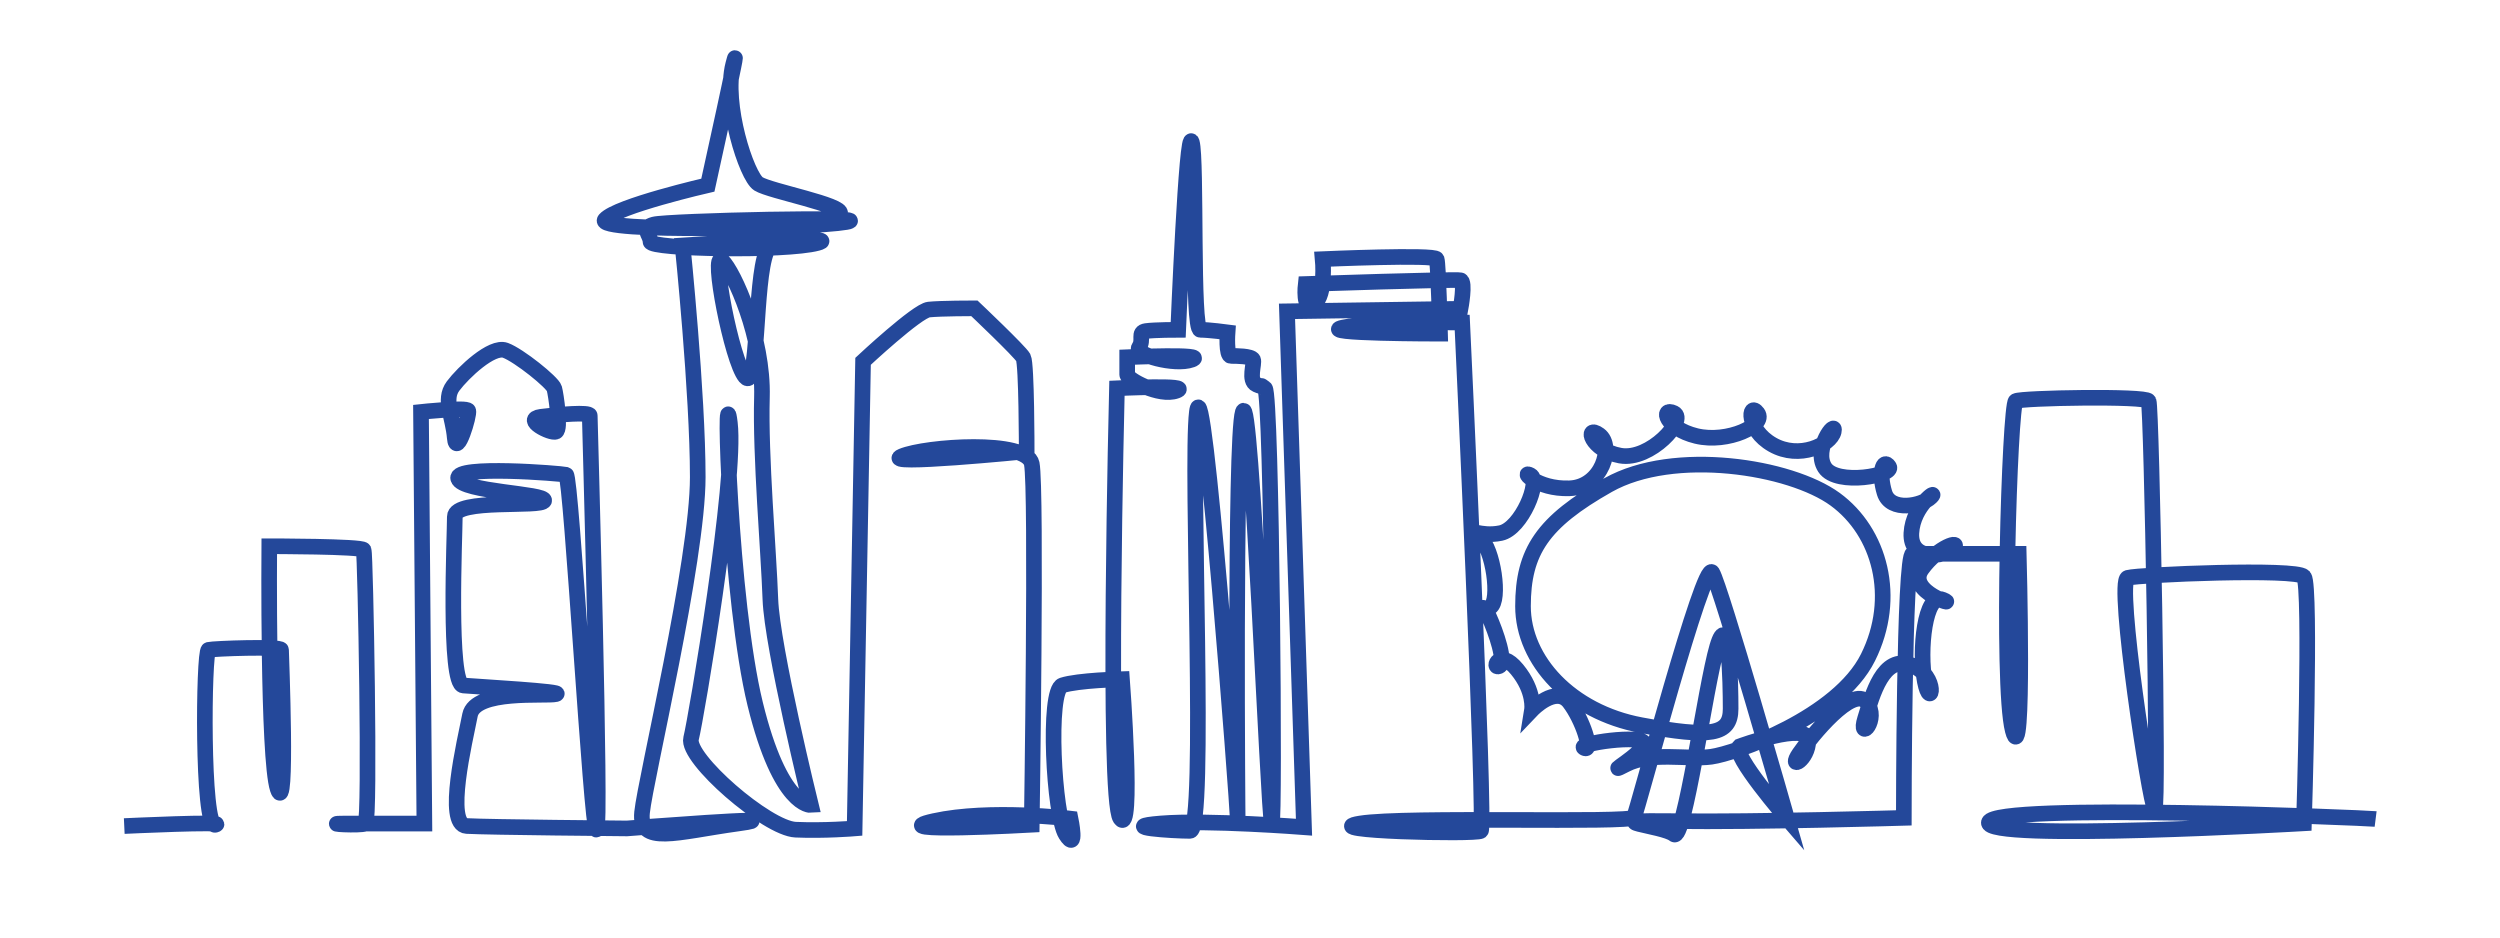 <?xml version="1.0" encoding="UTF-8"?>
<svg id="Layer_1" data-name="Layer 1" xmlns="http://www.w3.org/2000/svg" viewBox="0 0 400 150">
  <defs>
    <style>
      .cls-1 {
        fill: none;
        fill-rule: evenodd;
        stroke: #24489a;
        stroke-miterlimit: 10;
        stroke-width: 2.5px;
      }
    </style>
  </defs>
  <path class="cls-1" d="m19.88,132.17s16.73-.79,14.57-.2c-2.16.59-1.89-27.8-1.08-28,.81-.2,11.6-.59,11.6,0s1.08,27.21-.54,22.28c-1.62-4.93-1.35-38.85-1.35-38.85,0,0,14.84,0,15.11.59.27.59,1.08,43.38.27,43.78-.81.39-7.02,0-3.51,0h12.95l-.54-65.86s7.29-.79,7.56-.2c.27.59-1.89,7.69-2.16,4.34-.27-3.35-1.89-6.11-.27-8.28,1.62-2.17,6.21-6.51,8.37-5.72,2.16.79,7.56,5.13,7.83,6.11.27.99,1.08,6.51.27,6.9-.81.39-5.4-1.97-2.43-2.37,2.97-.39,7.83-.79,7.83-.2s1.89,66.26,1.08,66.26-4.05-56.59-4.86-56.79c-.81-.2-17.81-1.58-17.27.59.54,2.17,14.03,2.37,13.76,3.55-.27,1.18-14.3-.39-14.3,2.56s-1.08,26.82,1.35,27.02c2.43.2,16.46.99,14.84,1.38-1.62.39-12.95-.79-13.76,3.35-.81,4.14-4.05,17.55-.54,17.75,3.51.2,25.64.39,25.64.39,0,0,27.8-2.17,17.81-.79-9.99,1.38-15.92,3.55-15.38-1.78.54-5.32,8.91-40.23,8.91-53.64s-2.43-37.07-2.43-37.07c0,0,26.72-1.77,21.59-.39-5.13,1.38-26.72.99-26.72-.2s-1.62-2.17.54-2.76c2.16-.59,36.43-1.38,30.77-.39-5.67.99-40.48,1.77-38.59-.39,1.89-2.17,16.46-5.52,16.46-5.52,0,0,5.67-25.64,4.05-19.33-1.62,6.31,2.16,17.95,4.05,19.13,1.89,1.18,13.59,3.37,13.05,4.75-.54,1.38-9.91,1.43-11.8,6.16-1.89,4.73-1.21,22.52-3.37,19.96-2.16-2.56-5.6-20.38-3.71-18.6,1.89,1.77,6.65,12.39,6.38,21.85-.27,9.47,1.08,24.65,1.35,32.34.27,7.69,6.48,32.93,6.48,32.93,0,0-4.86.39-8.91-16.17-4.05-16.57-5.13-54.03-4.05-44.96,1.08,9.07-5.4,47.33-6.21,50.48-.81,3.15,12.14,14.39,16.73,14.59,4.59.2,9.44-.2,9.44-.2l1.35-74.74s8.64-8.08,10.52-8.28c1.89-.2,7.29-.2,7.29-.2,0,0,7.29,6.9,7.83,7.89.54.99.54,14.99.54,14.99,0,0-23.75,2.37-19.97.79,3.78-1.58,19.97-2.76,20.78,1.18.81,3.94,0,57.78,0,57.78,0,0-24.56,1.38-15.65-.59,8.91-1.97,21.86-.39,21.86-.39,0,0,1.14,5.52-.76,2.54-1.91-2.98-2.99-23.07-.54-23.87,2.45-.8,9.53-.99,9.53-.99,0,0,1.91,25.46-.27,22.28-2.18-3.18-.54-68.82-.54-68.82,0,0,12.25-.6,9.53.4-2.72.99-7.89-1.79-7.89-2.59v-2.78s13.07-.6,10.34.4c-2.72.99-9.25-.8-8.44-1.99.82-1.19-.27-2.39,1.09-2.59,1.36-.2,5.17-.2,5.17-.2,0,0,1.36-32.82,2.18-30.03.82,2.78,0,30.03,1.36,30.03s4.36.4,4.36.4c0,0-.27,3.78.54,3.78s3.27,0,3.54.6c.27.6-.82,3.38.54,3.98,1.36.6.27-.2,1.36.6,1.09.8,1.63,70.41,1.09,69.41-.54-.99-3.27-70.01-4.63-65.63-1.36,4.38-.82,67.03-.82,65.04s-5.44-73.79-6.53-65.04c-1.09,8.75,1.63,67.03-1.09,67.03s-11.98-.6-4.63-1.19c7.35-.6,22.86.6,22.86.6l-2.72-82.54,27.76-.4s.82-4.38,0-4.57c-.82-.2-24.77.6-24.77.6,0,0-.54,4.57,1.36,3.18,1.91-1.39,1.36-7.16,1.36-7.16,0,0,17.97-.79,18.24,0,.27.8.54,11.93.54,11.93,0,0-20.14,0-15.51-.99,4.63-.99,19.05-.8,19.05-.8,0,0,3.81,80.75,2.99,81.35-.82.6-26.68,0-19.33-1.19,7.35-1.19,43.28,0,43.82-.99.54-.99,11.16-41.37,12.52-39.18,1.36,2.19,11.98,39.38,11.98,39.38,0,0-8.98-10.34-7.62-11.54,0,0,11.02-4.1,11.02-.96s-3.35,4.89-1.43,2.09c1.91-2.79,8.6-11,10.75-8.2,2.15,2.79-1.43,6.46-.24,2.62,1.19-3.84,2.87-10.3,7.41-8.56,4.54,1.75,3.11,7.51,2.15,2.62-.95-4.89,0-14.32,2.87-13.09,2.87,1.22-5.97-1.22-3.35-4.89,2.63-3.67,6.45-4.71,5.02-3.32-1.43,1.4-6.93,2.1-6.69-2.44.24-4.54,4.54-7.16,3.11-5.76-1.43,1.4-6.45,2.44-7.41-.7-.96-3.14-.24-5.59.72-4.19.96,1.4-8.36,3.14-10.27.17-1.91-2.97,1.91-7.86,1.43-5.76-.48,2.09-5.5,4.54-9.8,2.09-4.3-2.44-3.82-6.98-2.39-5.06,1.43,1.92-4.78,4.89-9.8,3.67-5.02-1.22-5.73-4.71-3.58-3.67,2.15,1.05-3.82,7.68-8.6,6.81-4.78-.87-5.73-5.06-3.35-3.32,2.39,1.75.48,8.38-4.78,8.55-5.26.18-7.88-2.97-6.21-2.09,1.67.87-1.43,8.55-4.78,9.25-3.35.7-5.5-1.05-3.35.7,2.15,1.75,3.35,10.13,1.67,11.17-1.67,1.05-1.43-1.22-.24,1.4,1.19,2.62,2.87,7.51,1.67,8.03-1.2.52,0-2.97,2.87.52,2.87,3.49,2.39,6.46,2.39,6.46,0,0,3.82-4.01,5.97-1.22,2.15,2.79,3.82,8.03,2.39,7.33-1.43-.7,9.56-2.27,9.56-.7s-6.93,5.41-2.87,3.32c4.06-2.09,9.8-.7,13.62-1.22,3.82-.52,20.31-6.29,25.09-15.89,4.78-9.6,1.91-20.08-5.26-25.31-7.17-5.24-25.8-8.2-36.32-2.27-10.51,5.94-13.62,10.65-13.62,19.38s7.65,16.93,18.88,19.03c11.23,2.1,14.34,1.57,14.34-2.62s-.24-16.41-2.15-9.95c-1.91,6.46-5.26,31.42-6.93,30.03-1.67-1.4-13.14-2.27,0-2.1,13.14.18,36.79-.52,36.79-.52,0,0,0-42.25,1.43-42.25h16.96s.96,35.61-.96,28.28c-1.91-7.33-.48-52.2.48-52.72.96-.52,20.79-.87,21.26,0,.48.87,1.67,65.64.96,65.12-.72-.52-6.21-36.31-4.3-36.84,1.91-.52,27-1.57,28.19-.18,1.19,1.4,0,39.46,0,39.46,0,0-51.37,2.97-50.41-.17.96-3.14,60.45-.7,61.88-.52"/>
</svg>